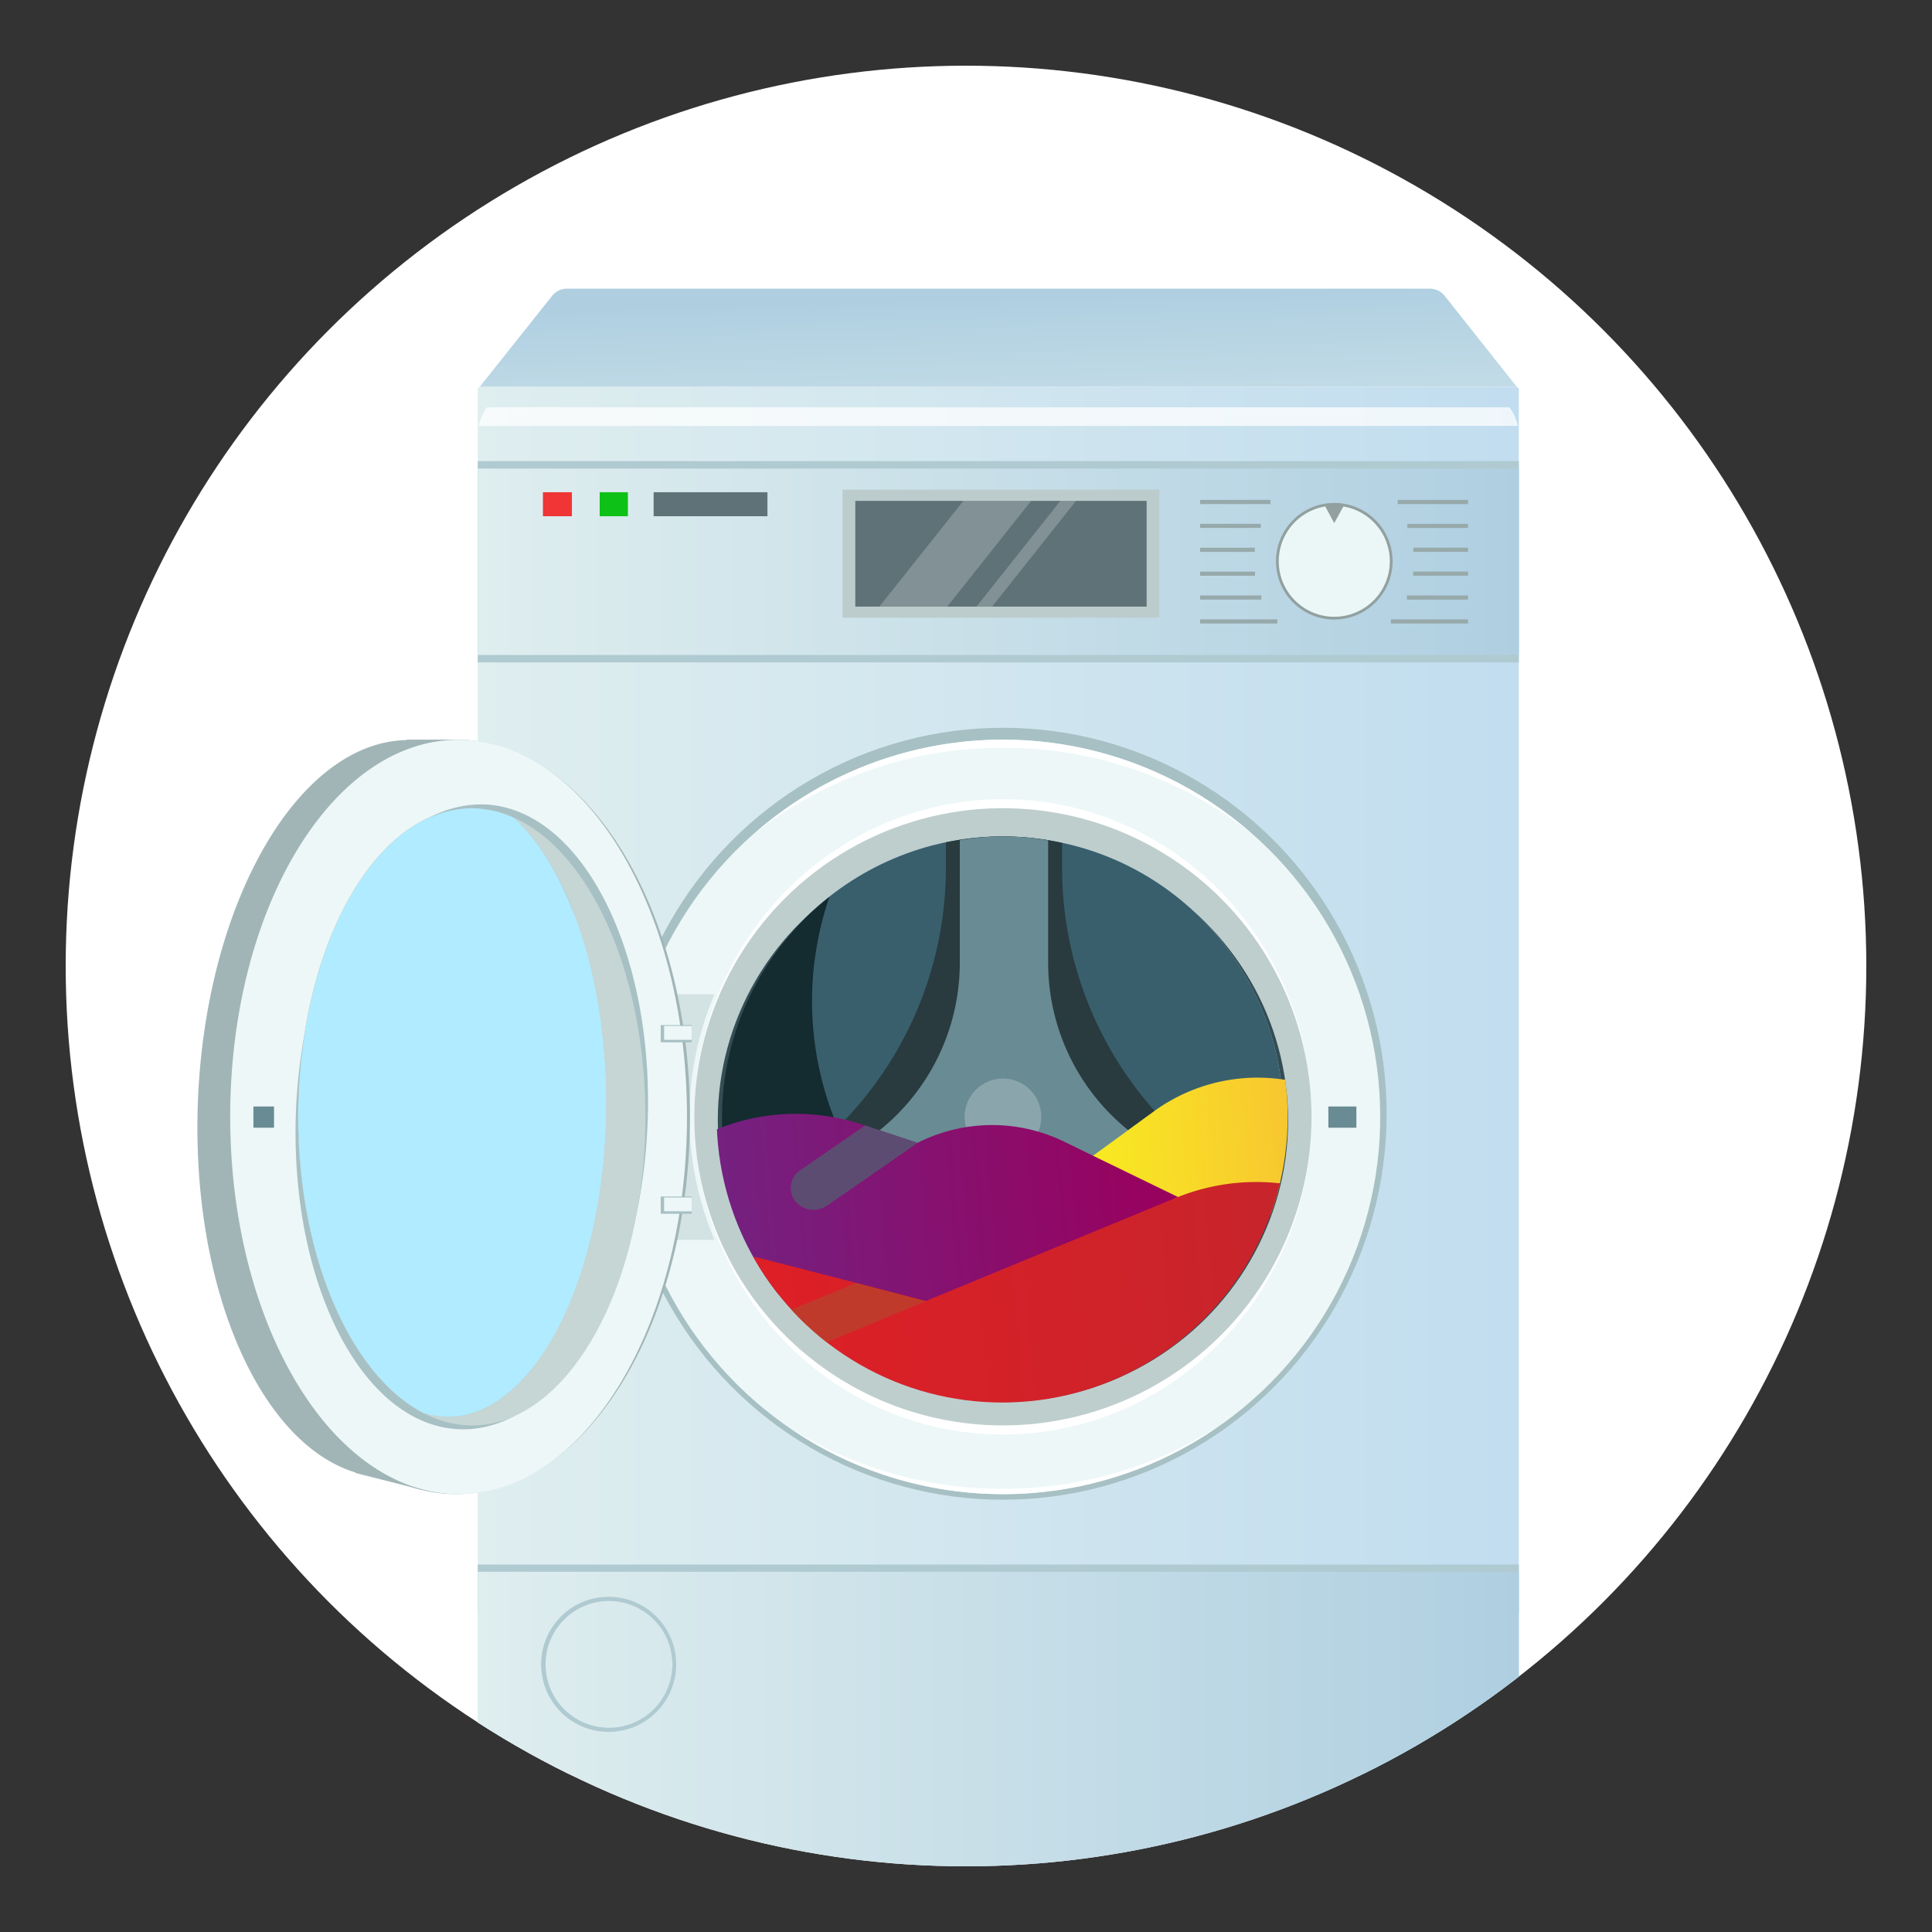 <svg xmlns="http://www.w3.org/2000/svg" xmlns:xlink="http://www.w3.org/1999/xlink" viewBox="0 0 500 500"><rect x="0" y="0" width="500" height="500" fill="#333333" stroke="none"/><defs><style>.cls-1{fill:none;}.cls-2{isolation:isolate;}.cls-10,.cls-15,.cls-28,.cls-3{fill:#fff;}.cls-4{clip-path:url(#clip-path);}.cls-5{fill:url(#linear-gradient);}.cls-6{fill:url(#linear-gradient-2);}.cls-7{fill:#b0cad1;}.cls-8{fill:url(#linear-gradient-3);}.cls-9{fill:url(#linear-gradient-4);}.cls-10{opacity:0.75;}.cls-11{fill:#ef3535;}.cls-12{fill:#0ec116;}.cls-13{fill:#5f7277;}.cls-14{fill:#bccccc;}.cls-15{opacity:0.22;}.cls-16{fill:#97a9aa;}.cls-17{fill:#ebf7f7;}.cls-18{fill:#92a0a0;}.cls-19{fill:#a7c0c4;}.cls-20{fill:#edf7f7;}.cls-21{fill:#d3e2e2;}.cls-22{fill:#698b93;}.cls-23{fill:#bececd;}.cls-24{fill:#344d54;}.cls-25{fill:#a3bed1;}.cls-26{fill:#395f6d;}.cls-27{fill:#293b3f;}.cls-28{opacity:0.23;}.cls-29{fill:#f4b73d;}.cls-30{fill:#142b30;}.cls-31{clip-path:url(#clip-path-2);}.cls-32{fill:url(#linear-gradient-5);}.cls-33{fill:url(#linear-gradient-6);}.cls-34{fill:url(#linear-gradient-7);}.cls-35{fill:#c03a2b;mix-blend-mode:color-burn;}.cls-36{fill:#5d4c72;mix-blend-mode:darken;}.cls-37{fill:#b0ebff;mix-blend-mode:multiply;}.cls-38{fill:#a1b5b7;}.cls-39{fill:#c5d6d5;}</style><clipPath id="clip-path"><circle class="cls-1" cx="250" cy="250" r="233"></circle></clipPath><linearGradient id="linear-gradient" x1="259.65" y1="145.26" x2="257.68" y2="76.82" gradientUnits="userSpaceOnUse"><stop offset="0" stop-color="#dfeeef"></stop><stop offset="1" stop-color="#afcfe1"></stop></linearGradient><linearGradient id="linear-gradient-2" x1="123.64" y1="279.57" x2="393.07" y2="279.57" gradientUnits="userSpaceOnUse"><stop offset="0" stop-color="#dfeeef"></stop><stop offset="1" stop-color="#c1ddef"></stop></linearGradient><linearGradient id="linear-gradient-3" x1="123.64" y1="145.39" x2="393.07" y2="145.39" xlink:href="#linear-gradient"></linearGradient><linearGradient id="linear-gradient-4" x1="123.64" y1="445.89" x2="393.07" y2="445.89" gradientTransform="translate(516.71 891.78) rotate(-180)" xlink:href="#linear-gradient"></linearGradient><clipPath id="clip-path-2"><circle class="cls-1" cx="259.36" cy="289.08" r="73.89"></circle></clipPath><linearGradient id="linear-gradient-5" x1="-90.08" y1="355.85" x2="-42.98" y2="355.85" gradientTransform="matrix(1.9, -0.16, 0.1, 1.25, 418.54, -153.71)" gradientUnits="userSpaceOnUse"><stop offset="0" stop-color="#f8ea21"></stop><stop offset="1" stop-color="#f7ac3b"></stop></linearGradient><linearGradient id="linear-gradient-6" x1="-162.63" y1="360.46" x2="-79.04" y2="360.46" gradientTransform="matrix(1.9, -0.16, 0.1, 1.25, 418.54, -153.71)" gradientUnits="userSpaceOnUse"><stop offset="0" stop-color="#662d8d"></stop><stop offset="1" stop-color="#9a005d"></stop></linearGradient><linearGradient id="linear-gradient-7" x1="-171.16" y1="380.31" x2="-32.7" y2="380.31" gradientTransform="matrix(1.9, -0.16, 0.1, 1.25, 418.54, -153.71)" gradientUnits="userSpaceOnUse"><stop offset="0" stop-color="#e91c24"></stop><stop offset="1" stop-color="#bd272d"></stop></linearGradient></defs><title>Dapper Dan Steps Icon</title><g class="cls-2"><g id="Layer_1" data-name="Layer 1"><circle class="cls-3" cx="250" cy="250" r="233"></circle><g class="cls-4"><path class="cls-5" d="M370.07,74.71H146.69a4.83,4.83,0,0,0-3.77,1.81l-18.78,23.6H392.56l-18.72-23.6A4.83,4.83,0,0,0,370.07,74.71Z"></path><rect class="cls-6" x="123.64" y="100.12" width="269.43" height="358.9" rx="0.65"></rect><rect class="cls-7" x="123.64" y="119.34" width="269.43" height="52.09"></rect><rect class="cls-8" x="123.64" y="121.27" width="269.43" height="48.24"></rect><rect class="cls-7" x="123.64" y="404.9" width="269.43" height="12.67"></rect><path class="cls-9" d="M124.45,406.83h267.8a.82.82,0,0,1,.82.82V485a0,0,0,0,1,0,0H123.64a0,0,0,0,1,0,0v-77.3A.82.82,0,0,1,124.45,406.83Z" transform="translate(516.71 891.78) rotate(180)"></path><path class="cls-10" d="M123.9,110.23H392.81a12.68,12.68,0,0,0-2.15-4.82H126.05A12.38,12.38,0,0,0,123.9,110.23Z"></path><path class="cls-7" d="M157.56,448.21A17.48,17.48,0,1,1,175,430.74,17.5,17.5,0,0,1,157.56,448.21Zm0-33.87A16.4,16.4,0,1,0,174,430.74,16.42,16.42,0,0,0,157.56,414.34Z"></path><rect class="cls-11" x="140.51" y="127.39" width="7.5" height="6.21"></rect><rect class="cls-12" x="155.2" y="127.39" width="7.3" height="6.21"></rect><rect class="cls-13" x="169.16" y="127.39" width="29.45" height="6.21"></rect><rect class="cls-14" x="218.05" y="126.74" width="82" height="33.12"></rect><rect class="cls-13" x="221.35" y="129.62" width="75.4" height="27.36"></rect><polygon class="cls-15" points="245.15 156.98 227.59 156.98 249.32 129.62 266.87 129.62 245.15 156.98"></polygon><polygon class="cls-15" points="256.76 156.98 252.71 156.98 274.43 129.62 278.48 129.62 256.76 156.98"></polygon><rect class="cls-16" x="361.73" y="129.38" width="18.21" height="1.07"></rect><rect class="cls-16" x="364.22" y="135.57" width="15.71" height="1.07"></rect><rect class="cls-16" x="365.78" y="141.75" width="14.15" height="1.07"></rect><rect class="cls-16" x="365.72" y="147.92" width="14.22" height="1.07"></rect><rect class="cls-16" x="364.1" y="154.11" width="15.83" height="1.07"></rect><rect class="cls-16" x="359.95" y="160.29" width="19.98" height="1.07"></rect><rect class="cls-16" x="310.59" y="129.38" width="18.21" height="1.07" transform="translate(639.38 259.83) rotate(180)"></rect><rect class="cls-16" x="310.59" y="135.57" width="15.71" height="1.07" transform="translate(636.88 272.2) rotate(180)"></rect><rect class="cls-16" x="310.59" y="141.75" width="14.16" height="1.07" transform="translate(635.33 284.57) rotate(180)"></rect><rect class="cls-16" x="310.59" y="147.92" width="14.22" height="1.07" transform="translate(635.39 296.92) rotate(180)"></rect><rect class="cls-16" x="310.59" y="154.11" width="15.83" height="1.07" transform="translate(637.01 309.28) rotate(180)"></rect><rect class="cls-16" x="310.59" y="160.29" width="19.98" height="1.07" transform="translate(641.16 321.65) rotate(180)"></rect><path class="cls-17" d="M360,145.25a14.74,14.74,0,1,1-14.73-14.73A14.73,14.73,0,0,1,360,145.25Z"></path><path class="cls-18" d="M345.31,160.34a15.09,15.09,0,1,1,15.09-15.09A15.11,15.11,0,0,1,345.31,160.34Zm0-29.46a14.37,14.37,0,1,0,14.37,14.37A14.39,14.39,0,0,0,345.31,130.88Z"></path><path class="cls-18" d="M345.3,135.39l2.58-4.73c-.86,0-1.69-.14-2.57-.14s-1.71.09-2.56.14Z"></path><ellipse class="cls-19" cx="259.56" cy="288.24" rx="99.3" ry="99.89"></ellipse><path class="cls-19" d="M337.16,305.16v.72h18.48c0-.24.07-.48.11-.72Z"></path><path class="cls-19" d="M355.66,272.33h-18.5v.72h18.61C355.73,272.81,355.7,272.57,355.66,272.33Z"></path><circle class="cls-20" cx="259.56" cy="289.04" r="97.63" transform="translate(-66.81 499.76) rotate(-80.92)"></circle><path class="cls-3" d="M259.56,193.53a103.24,103.24,0,0,1,64.25,22.12,97.27,97.27,0,0,0-128.5,0A103.24,103.24,0,0,1,259.56,193.53Z"></path><path class="cls-3" d="M259.56,385.3a103.68,103.68,0,0,1-55.26-15.8,97.51,97.51,0,0,0,110.52,0A103.68,103.68,0,0,1,259.56,385.3Z"></path><rect class="cls-21" x="165.7" y="257.34" width="26.83" height="63.54"></rect><circle class="cls-20" cx="259.56" cy="289.04" r="81.15" transform="translate(-67.28 499.02) rotate(-80.79)"></circle><ellipse class="cls-3" cx="259.56" cy="289.04" rx="79.87" ry="82.22"></ellipse><rect class="cls-22" x="343.78" y="286.36" width="7.25" height="5.49"></rect><circle class="cls-23" cx="259.56" cy="289.04" r="79.87" transform="translate(-66.79 499.78) rotate(-80.93)"></circle><ellipse class="cls-24" cx="259.56" cy="290" rx="73.8" ry="72.84"></ellipse><circle class="cls-25" cx="259.56" cy="289.04" r="72.56" transform="translate(-68.83 496.59) rotate(-80.37)"></circle><circle class="cls-26" cx="259.56" cy="289.04" r="72.56" transform="translate(-68.83 496.59) rotate(-80.37)"></circle><path class="cls-27" d="M328.91,310.41l-6.73-3.88a94.63,94.63,0,0,1-47.31-81.94v-6.45a72,72,0,0,0-30.08-.14v6.59a94.6,94.6,0,0,1-47.3,81.93l-7.2,4.16a72.34,72.34,0,0,0,14.8,26.19l7.45-4.3a94.6,94.6,0,0,1,94.59,0l7.09,4.09A72.43,72.43,0,0,0,328.91,310.41Z"></path><path class="cls-22" d="M327.67,313.86,299.1,297.37a55.69,55.69,0,0,1-27.84-48.22V217.51a66.5,66.5,0,0,0-22.86-.08v31.72a55.68,55.68,0,0,1-27.84,48.22l-29,16.75a72.38,72.38,0,0,0,11.18,19.95L232,317.17a55.64,55.64,0,0,1,55.67,0l28.89,16.68A72.65,72.65,0,0,0,327.67,313.86Z"></path><circle class="cls-28" cx="259.56" cy="289.04" r="9.92"></circle><path class="cls-11" d="M283.77,324.16c13.8,6.24-11.84,34.87-37.72,34.87-20.57,0-56.77-34.59-45-39.8,11.57-5.15,14.15-27.66,39.66-21.87C253.14,300.19,268.12,317.08,283.77,324.16Z"></path><path class="cls-29" d="M294.49,319.87c11.81-7.88,33.55-3.38,26.5,7.8a72.56,72.56,0,0,1-113.77,11.62c-12.52-13,38.8-14.39,48.68-20.06C273.26,309.26,285.81,325.66,294.49,319.87Z"></path><path class="cls-30" d="M293.51,342.3a83.21,83.21,0,0,1-78.86-110.18,72.53,72.53,0,1,0,96,108.4A83.69,83.69,0,0,1,293.51,342.3Z"></path><g class="cls-31"><path class="cls-32" d="M375,322.23l-28.25-3.65a54.64,54.64,0,0,0-41.18-.32l-22.73-19.13,15.91-11.61A45.65,45.65,0,0,1,335.44,280a43.46,43.46,0,0,1,29.29,22.25Z"></path><path class="cls-33" d="M304.91,309.81c-.23.07-.51.21-.74.29l-63.89,35.09L198.89,334.4c-1.21-.3-2.47-.6-3.73-.83-14.55-2.73-30-2.26-42,6.44L147,338.4l12.29-22.77a52.19,52.19,0,0,1,19.42-20,53.74,53.74,0,0,1,22.88-7.2,54.62,54.62,0,0,1,21.56,2.61l.73.22,13.52,4.51h.06a42.69,42.69,0,0,1,37.82-.37l7.56,3.69Z"></path><path class="cls-34" d="M392.37,329.49l5,25.55-263.6,21.52.57-29.07L147,338.4l5.62-4a54.54,54.54,0,0,1,41.82-9.25c1.26.24,2.52.53,3.73.83L221.52,332l18.07,4.7,17.11-7.06,47.47-19.58c.23-.08.51-.22.74-.29a54.69,54.69,0,0,1,41.18.32L375,322.23Z"></path><path class="cls-35" d="M239.59,336.74,208.11,349.8a5.22,5.22,0,0,1-1.86.44,5.8,5.8,0,0,1-6-4.28,5.63,5.63,0,0,1,3.29-6.5l18-7.42Z"></path><path class="cls-36" d="M237.43,295.81l-23.5,16.27a6.49,6.49,0,0,1-2.92,1,6,6,0,0,1-5.27-2.35,5.54,5.54,0,0,1,1.36-7.88l16.81-11.58Z"></path></g><path class="cls-37" d="M156.91,285.4c0-32.69-9.77-60.8-23.84-73.73a26.66,26.66,0,0,0-11-2.5c-24.82,0-44.94,35.76-44.94,79.87,0,36.52,13.81,67.25,32.64,76.77a21.49,21.49,0,0,0,6,.94C138.48,366.75,156.91,330.33,156.91,285.4Z"></path><path class="cls-38" d="M115.75,366.75a21.49,21.49,0,0,1-6-.94C91,356.29,77.16,325.56,77.16,289c0-44.11,20.12-79.87,44.94-79.87a26.66,26.66,0,0,1,11,2.5c6.23,5.72,11.54,14.54,15.6,25.3-6.38-20.73-17.08-36.26-30.14-42.46l.16-3.06H105.22v.12c-27.92.53-51.91,41.64-54,93.34C49.35,333,67.14,373.52,92,381.08v.13l17,4.3.22-4.45c11.29-3.5,21.54-13.66,29.5-28.15C132.16,361.65,124.26,366.75,115.75,366.75Z"></path><path class="cls-38" d="M118.11,191.41c-33.39,0-60.46,43.71-60.46,97.63s27.07,97.63,60.46,97.63S178.56,343,178.56,289,151.5,191.41,118.11,191.41Zm-2.36,175.34a21.49,21.49,0,0,1-6-.94C91,356.29,77.16,325.56,77.16,289c0-44.11,20.12-79.87,44.94-79.87a26.66,26.66,0,0,1,11,2.5c14.07,12.93,23.84,41,23.84,73.73C156.91,330.33,138.48,366.75,115.75,366.75Z"></path><path class="cls-20" d="M118.69,191.45C86,191.45,59.58,235.12,59.58,289S86,386.67,118.69,386.67,177.79,343,177.79,289,151.33,191.45,118.69,191.45Zm-2.94,175.3a21.49,21.49,0,0,1-6-.94C91,356.29,77.16,325.56,77.16,289c0-44.11,20.12-79.87,44.94-79.87a26.66,26.66,0,0,1,11,2.5c14.07,12.93,23.84,41,23.84,73.73C156.91,330.33,138.48,366.75,115.75,366.75Z"></path><path class="cls-19" d="M125.41,208.19a28.12,28.12,0,0,0-14.54,3.59,27,27,0,0,1,11.23-2.61,26.66,26.66,0,0,1,11,2.5c14.07,12.93,23.84,41,23.84,73.73,0,44.93-18.43,81.35-41.16,81.35a21.49,21.49,0,0,1-6-.94C91,356.29,77.16,325.56,77.16,289a138.34,138.34,0,0,1,1.77-22,142.08,142.08,0,0,0-2.32,20.17c-1.83,44.65,17.06,81.68,42.18,82.71s47-34.34,48.8-79S150.53,209.22,125.41,208.19Z"></path><path class="cls-39" d="M128,209.94a29.64,29.64,0,0,1,5.06,1.73c14.07,12.93,23.84,41,23.84,73.73,0,44.93-18.43,81.35-41.16,81.35a44.39,44.39,0,0,1-5.6-.78,27,27,0,0,0,11.95,2.94c24.82,0,44.94-35.76,44.94-79.87C167,248.5,150,215.09,128,209.94Z"></path><path class="cls-21" d="M127.54,209.81a26,26,0,0,0-5.44-.64A24.16,24.16,0,0,1,127.54,209.81Z"></path><rect class="cls-22" x="65.58" y="286.36" width="5.34" height="5.49"></rect><rect class="cls-19" x="170.99" y="265.29" width="8.04" height="4.46"></rect><rect class="cls-20" x="171.87" y="265.52" width="7.16" height="3.58"></rect><rect class="cls-19" x="170.99" y="309.66" width="8.04" height="4.46"></rect><rect class="cls-20" x="171.87" y="309.9" width="7.16" height="3.58"></rect></g></g></g></svg>